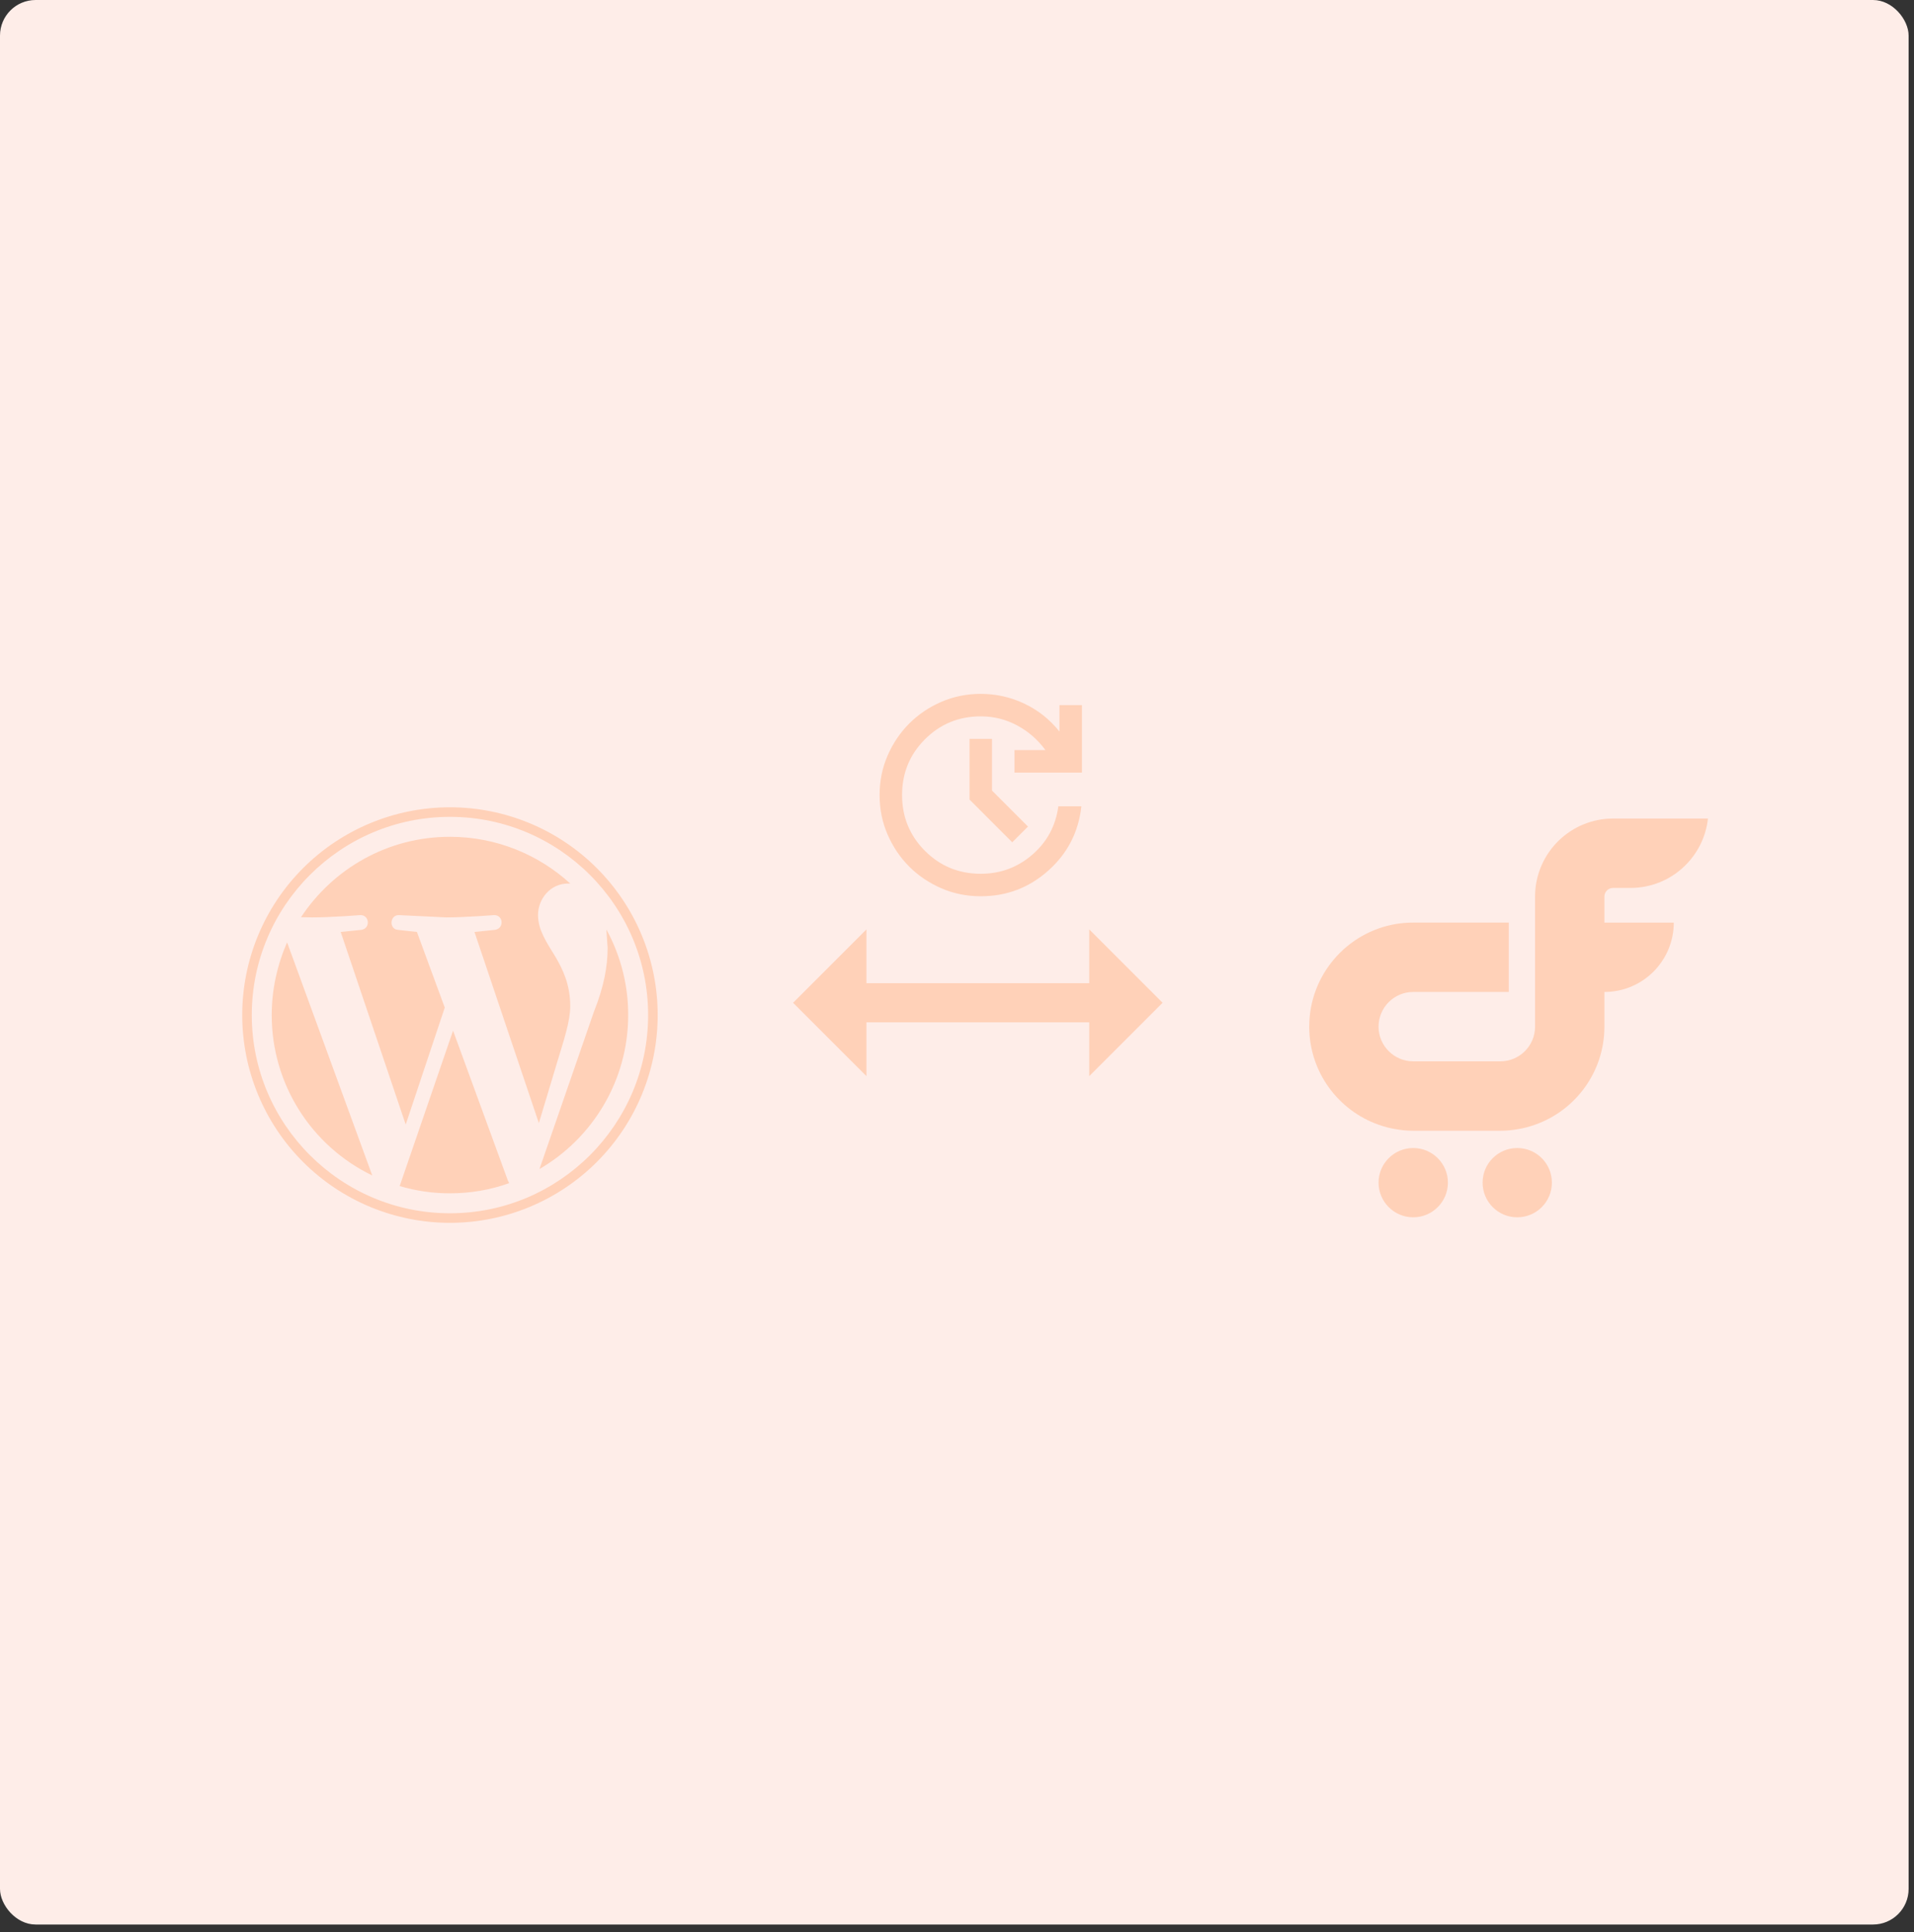 <?xml version="1.0" encoding="UTF-8"?>
<svg xmlns="http://www.w3.org/2000/svg" width="215" height="217" viewBox="0 0 215 217" fill="none">
  <rect x="0" y="0" width="215" height="217" fill="#333333" stroke="none"/>
  <rect width="214.395" height="216.138" rx="4" fill="#FEEDE8"></rect>
  <path d="M30.523 113.999C30.523 111.105 31.152 108.352 32.249 105.832L41.816 132.013C38.429 130.378 35.572 127.819 33.574 124.633C31.576 121.446 30.519 117.76 30.523 113.999ZM64.054 112.995C64.054 114.699 63.377 116.682 62.537 119.459L60.531 126.133L53.297 104.665L55.584 104.432C56.68 104.292 56.54 102.705 55.467 102.775C55.467 102.775 52.223 103.032 50.123 103.032L44.85 102.775C43.776 102.705 43.66 104.362 44.71 104.432L46.833 104.665L49.96 113.159L45.573 126.296L38.27 104.665L40.58 104.432C41.653 104.292 41.513 102.705 40.44 102.775C40.44 102.775 37.196 103.032 35.096 103.032L33.813 103.008C37.406 97.571 43.543 93.978 50.543 93.978C55.747 93.978 60.507 95.985 64.054 99.228H63.797C61.837 99.228 60.437 100.932 60.437 102.775C60.437 104.432 61.394 105.832 62.397 107.465C63.167 108.795 64.054 110.499 64.054 112.995ZM50.893 115.749L57.054 132.596L57.194 132.876C55.117 133.623 52.877 134.02 50.543 134.02C48.583 134.02 46.693 133.74 44.896 133.203L50.893 115.749ZM68.114 104.385C69.728 107.332 70.57 110.639 70.564 113.999C70.564 121.372 66.551 127.836 60.6 131.29L66.714 113.625C67.857 110.779 68.254 108.492 68.254 106.462L68.114 104.385ZM50.543 90.664C53.608 90.664 56.642 91.268 59.473 92.441C62.304 93.613 64.876 95.332 67.043 97.499C69.21 99.666 70.929 102.238 72.102 105.069C73.274 107.9 73.878 110.934 73.878 113.999C73.878 120.187 71.419 126.123 67.043 130.499C62.667 134.875 56.732 137.333 50.543 137.333C47.479 137.333 44.445 136.73 41.614 135.557C38.783 134.384 36.21 132.665 34.044 130.499C29.667 126.123 27.209 120.187 27.209 113.999C27.209 107.81 29.667 101.875 34.044 97.499C38.419 93.123 44.355 90.664 50.543 90.664ZM50.543 136.26C62.817 136.26 72.804 126.273 72.804 113.999C72.804 101.725 62.817 91.738 50.543 91.738C38.27 91.738 28.282 101.725 28.282 113.999C28.282 126.273 38.27 136.26 50.543 136.26Z" fill="#FFD1B8"></path>
  <g clip-path="url(#clip0_27_23737)">
    <path d="M122.353 114.815H97.327V120.858L89.086 112.619L97.327 104.378V110.421H122.353V104.378L130.594 112.619L122.353 120.86V114.815Z" fill="#FFD1B8"></path>
  </g>
  <path d="M110.169 100.657C108.591 100.657 107.112 100.357 105.733 99.757C104.354 99.156 103.155 98.347 102.134 97.327C101.114 96.306 100.304 95.106 99.705 93.728C99.105 92.35 98.805 90.871 98.804 89.292C98.804 87.713 99.104 86.235 99.705 84.856C100.305 83.477 101.115 82.277 102.134 81.257C103.155 80.236 104.355 79.426 105.733 78.827C107.111 78.228 108.59 77.927 110.169 77.927C111.895 77.927 113.532 78.295 115.079 79.032C116.627 79.768 117.936 80.81 119.009 82.157V79.189H121.535V86.766H113.958V84.241H117.431C116.568 83.062 115.505 82.136 114.242 81.463C112.979 80.789 111.622 80.452 110.169 80.452C107.707 80.452 105.618 81.31 103.902 83.026C102.186 84.742 101.329 86.83 101.33 89.292C101.33 91.754 102.188 93.843 103.903 95.559C105.619 97.275 107.708 98.132 110.169 98.131C112.379 98.131 114.311 97.416 115.963 95.985C117.616 94.553 118.589 92.743 118.883 90.555H121.471C121.156 93.438 119.919 95.843 117.763 97.769C115.606 99.695 113.075 100.658 110.169 100.657ZM113.705 94.596L108.907 89.797V82.978H111.432V88.787L115.473 92.828L113.705 94.596Z" fill="#FFD1B8"></path>
  <path d="M175.088 94.409C173.452 96.006 172.434 98.227 172.434 100.693V115.3C172.434 117.446 170.685 119.195 168.539 119.195H158.746C156.6 119.195 154.852 117.446 154.852 115.3C154.852 113.154 156.6 111.404 158.746 111.404H169.483V103.615H158.746C158.088 103.615 157.436 103.668 156.798 103.772C151.275 104.704 147.065 109.514 147.065 115.3C147.065 120.387 150.317 124.713 154.852 126.313C155.478 126.534 156.129 126.717 156.798 126.816C157.436 126.933 158.088 126.992 158.746 126.992H168.539C169.207 126.992 169.854 126.933 170.486 126.816C171.154 126.717 171.806 126.534 172.435 126.313C176.971 124.713 180.224 120.387 180.224 115.3V111.404C184.531 111.404 188.016 107.917 188.016 103.616H180.224V100.692C180.224 100.152 180.662 99.722 181.194 99.722H183.146C185.521 99.722 187.68 98.782 189.258 97.24C190.673 95.861 191.63 94.007 191.853 91.927H181.195C178.827 91.928 176.668 92.876 175.088 94.409Z" fill="#FFD1B8"></path>
  <path d="M158.746 128.931C156.598 128.931 154.853 130.67 154.853 132.82C154.853 134.967 156.598 136.713 158.746 136.713C160.899 136.713 162.644 134.967 162.644 132.817C162.644 130.67 160.897 128.931 158.746 128.931Z" fill="#FFD1B8"></path>
  <path d="M170.429 128.931C168.278 128.931 166.541 130.67 166.541 132.82C166.541 134.967 168.278 136.713 170.429 136.713C172.587 136.713 174.324 134.967 174.324 132.817C174.323 130.67 172.587 128.931 170.429 128.931Z" fill="#FFD1B8"></path>
  <defs>
    <clipPath id="clip0_27_23737">
      <rect width="41.508" height="41.508" fill="white" transform="translate(89.086 91.927)"></rect>
    </clipPath>
  </defs>
</svg>
